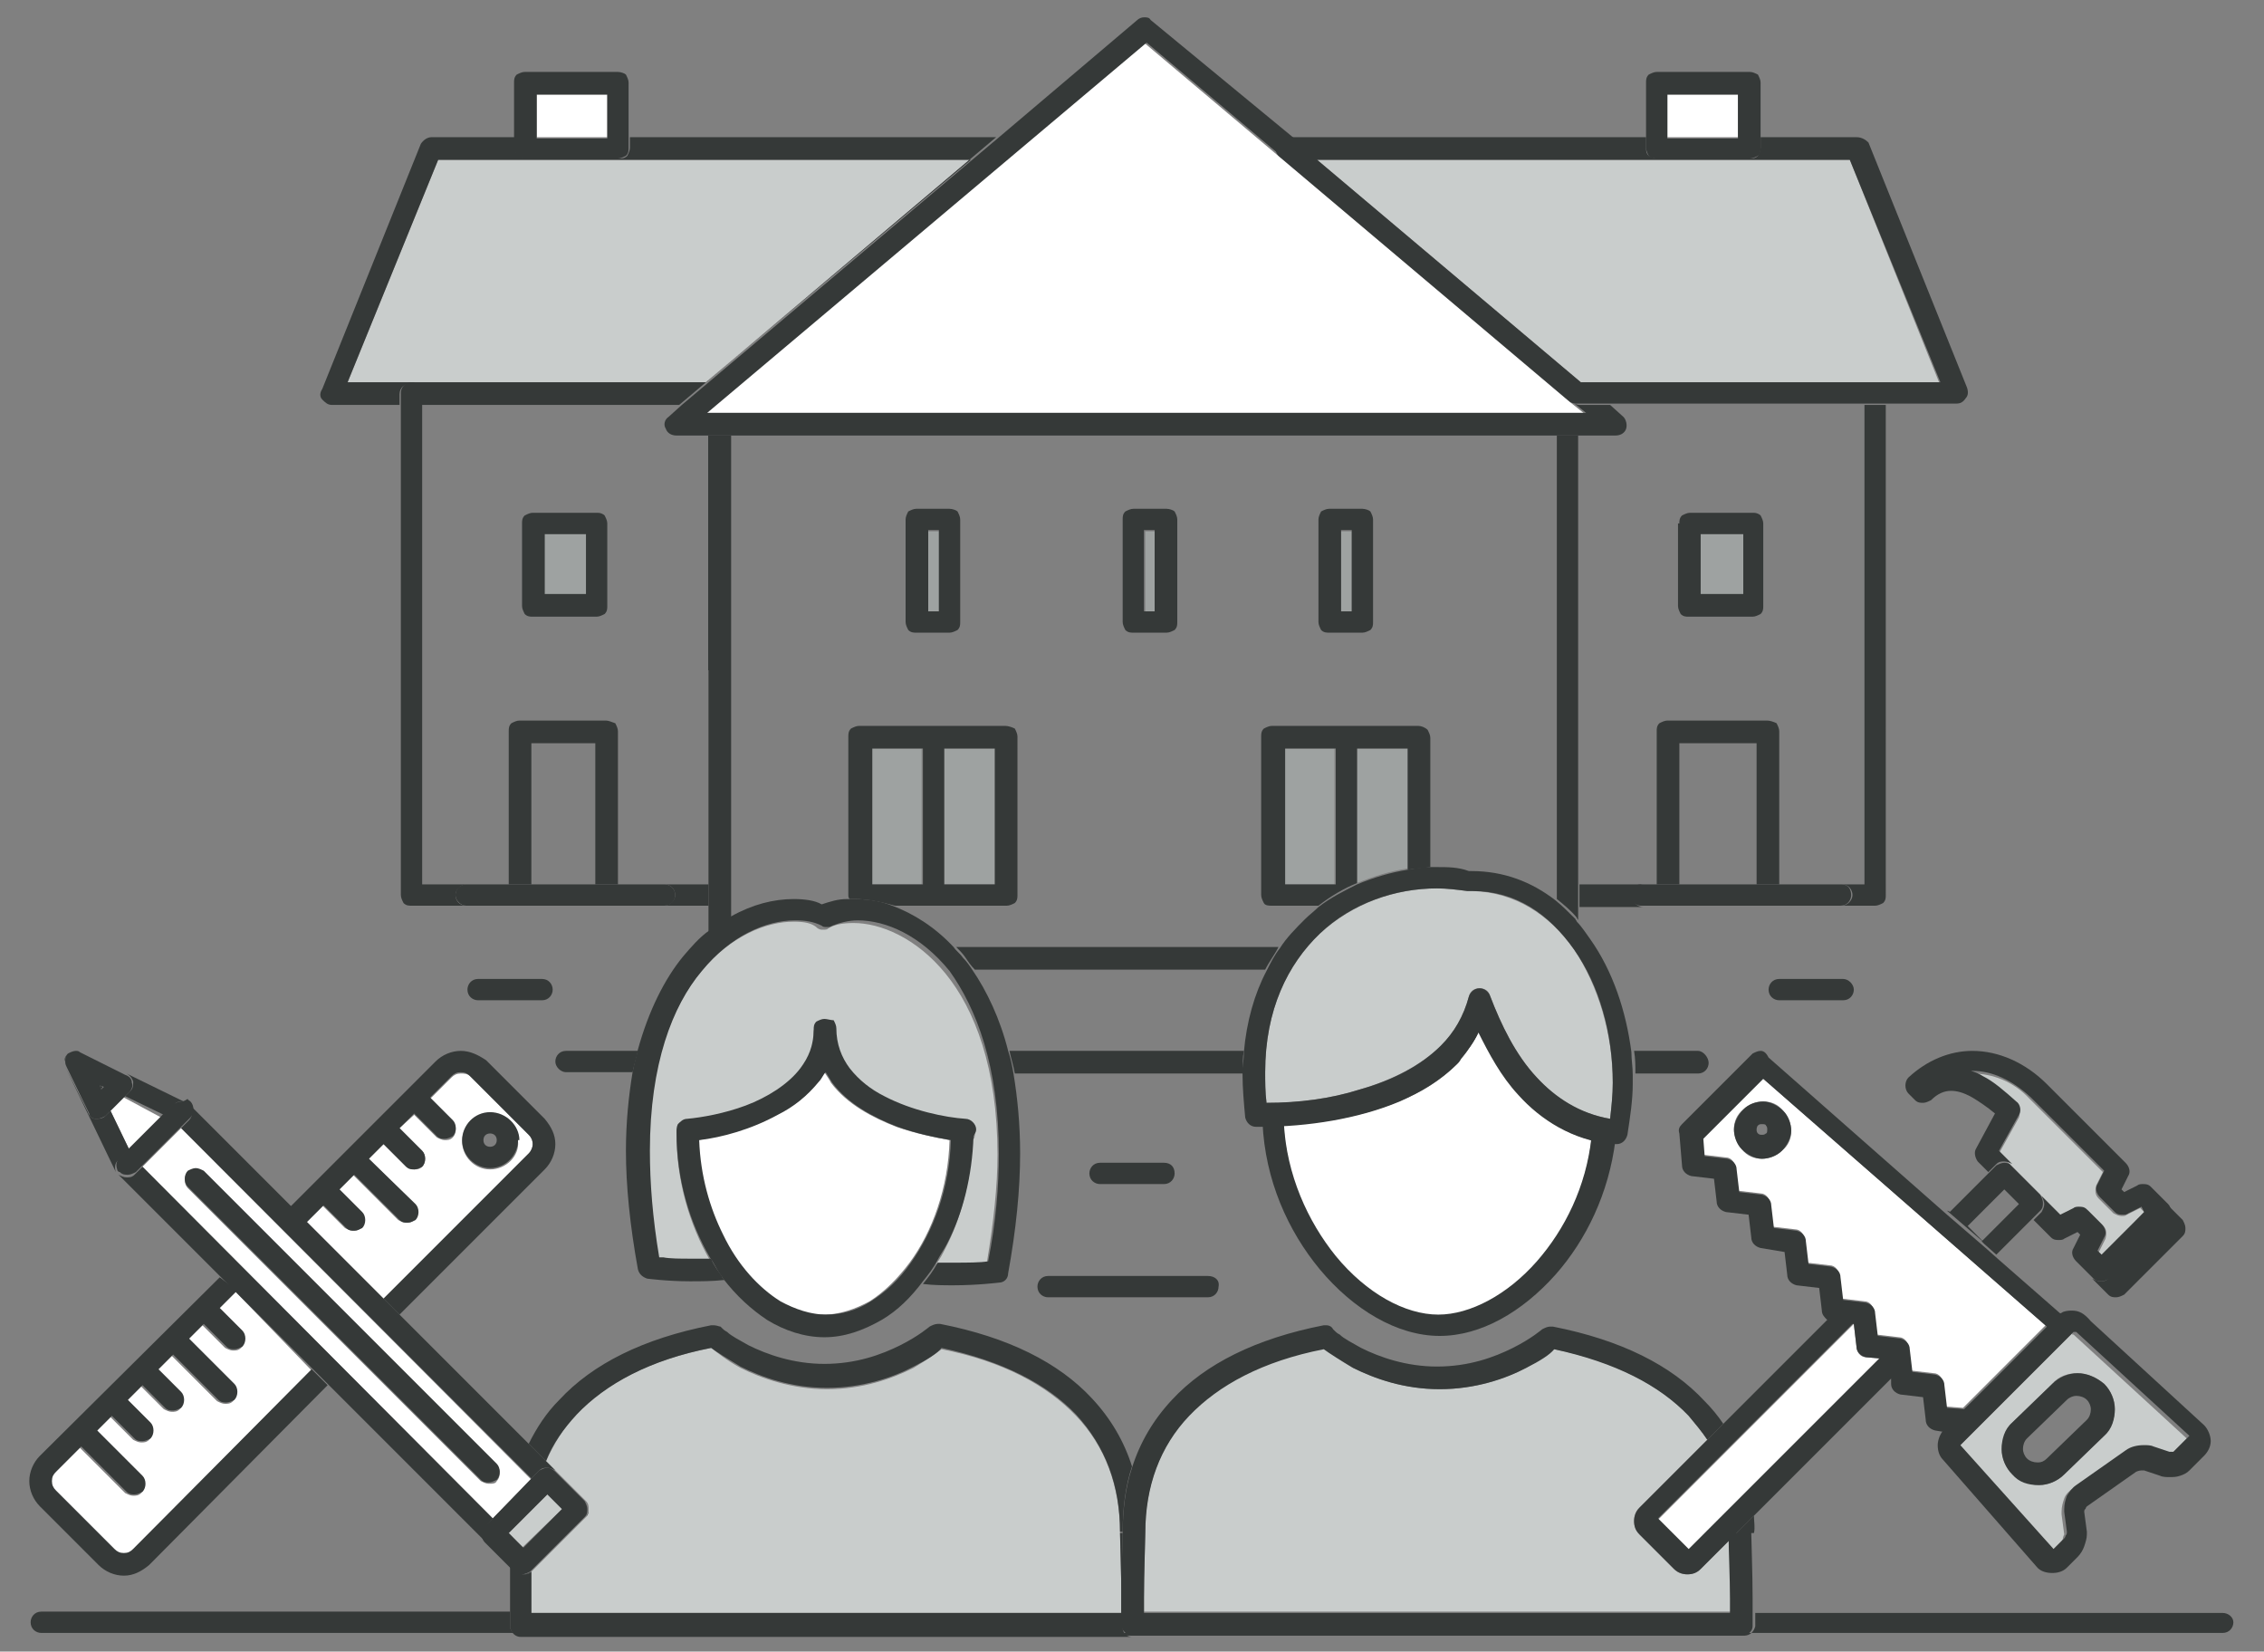 <?xml version="1.0" encoding="utf-8"?>
<!-- Generator: Adobe Illustrator 22.0.0, SVG Export Plug-In . SVG Version: 6.00 Build 0)  -->
<svg version="1.1" id="Layer_2" xmlns="http://www.w3.org/2000/svg" xmlns:xlink="http://www.w3.org/1999/xlink" x="0px" y="0px"
	 width="170px" height="124px" viewBox="0 0 170 124" style="enable-background:new 0 0 170 124;" xml:space="preserve">
<rect x="0" y="0" width="170" height="124" fill="#808080" stroke="none"/>
<style type="text/css">
	.st0{fill:#353938;}
	.st1{fill:#C9CDCC;}
	.st2{fill:#FFFFFF;}
	.st3{fill:#9EA2A1;}
</style>
<g>
	<path class="st0" d="M166.9,121.1h-35.1c0,0.2,0,0.4,0,0.6c0,0.1,0,0.2,0,0.4c-0.1,0.4-0.4,0.7-0.8,0.7H85.1c0,0-0.1,0-0.1,0
		c0,0-0.1,0-0.1,0H39.1c-0.4,0-0.8-0.3-0.8-0.7c0-0.1,0-0.2,0-0.4c0-0.1,0-0.3,0-0.5c0-0.1,0-0.1,0-0.2H3.1c-0.5,0-0.8,0.4-0.8,0.8
		c0,0.5,0.4,0.8,0.8,0.8h163.8c0.5,0,0.8-0.4,0.8-0.8C167.7,121.4,167.3,121.1,166.9,121.1"/>
	<path class="st0" d="M123.4,66.4h-4.8v1.7h6.7l0,0h-1.9c-0.5,0-0.8-0.4-0.8-0.8S122.9,66.4,123.4,66.4 M132.7,54.1h-7.5
		c-0.2,0-0.4,0.1-0.6,0.2c-0.2,0.2-0.2,0.4-0.2,0.6v11.5h1.7V55.8h5.8v10.6h1.7l0-11.5c0-0.2-0.1-0.4-0.2-0.6
		C133.2,54.2,132.9,54.1,132.7,54.1 M141.7,30.4H140v36h-1.7c0.5,0,0.8,0.4,0.8,0.8s-0.4,0.8-0.8,0.8h-5.6l0,0h8.1
		c0.2,0,0.4-0.1,0.6-0.2c0.2-0.2,0.2-0.4,0.2-0.6V30.4"/>
	<polyline class="st1" points="72.8,12 32.9,12 26.1,28.7 29.2,28.7 53,28.7 72.8,12 	"/>
	<path class="st0" d="M26.1,28.7L32.9,12h40L53,28.7H29.2H26.1 M74.8,10.3H47.3v0.8l0,0c0,0.2-0.1,0.4-0.2,0.6
		c-0.2,0.2-0.4,0.2-0.6,0.2h-7c-0.2,0-0.4-0.1-0.6-0.2c-0.2-0.2-0.2-0.4-0.2-0.6v-0.8h-6.3c-0.3,0-0.6,0.2-0.8,0.5l-7.4,18.4
		C24,29.5,24,29.8,24.2,30s0.4,0.4,0.7,0.4h4.3H30v-0.8c0-0.5,0.4-0.8,0.8-0.8c0.5,0,0.8,0.4,0.8,0.8v0.8h19.4L74.8,10.3"/>
	<path class="st0" d="M45.5,54.1H39c-0.2,0-0.4,0.1-0.6,0.2c-0.2,0.2-0.2,0.4-0.2,0.6v11.5h1.7V55.8h4.8v10.6h1.7l0-11.5
		c0-0.2-0.1-0.4-0.2-0.6C45.9,54.2,45.7,54.1,45.5,54.1 M53.2,32.7L53.2,32.7v33.7h-3.3c0.5,0,0.8,0.4,0.8,0.8s-0.4,0.8-0.8,0.8
		h-4.4l0,0h7.7V32.7 M30.9,28.7c-0.5,0-0.8,0.4-0.8,0.8v0.8v36.9c0,0.2,0.1,0.4,0.2,0.6c0.2,0.2,0.4,0.2,0.6,0.2H39l0,0H35
		c-0.5,0-0.8-0.4-0.8-0.8s0.4-0.8,0.8-0.8h-3.3v-36v-0.8C31.7,29.1,31.3,28.7,30.9,28.7"/>
	<path class="st0" d="M96,71.1H71.8c0.2,0.2,0.5,0.5,0.7,0.8c0.2,0.3,0.4,0.6,0.7,0.9H95C95.3,72.2,95.7,71.7,96,71.1 M118.5,32.7
		H53.2v35.4v0.9V70c0.5-0.4,1.1-0.8,1.7-1.1V32.7h62v34.5v0.3c0.5,0.4,1.1,0.9,1.5,1.4h0.1h-0.1c0,0.1,0.1,0.1,0.1,0.2v-0.2v-0.9
		v-1.7V32.7"/>
	<path class="st2" d="M85.9,3.2L52.9,31h66l-1-0.8c0,0,0,0,0,0L96.1,11.8c0,0,0,0,0,0L85.9,3.2"/>
	<path class="st0" d="M121.1,31.9L121.1,31.9V31V31.9l0.5-0.6L121.1,31.9 M85.9,1.3c-0.2,0-0.4,0.1-0.5,0.2l-10.5,8.9l-23.7,20
		l-1,0.9c-0.3,0.2-0.4,0.6-0.2,0.9c0.1,0.3,0.4,0.5,0.8,0.5h1.7h0.9h65.3h0.9h1.7c0.4,0,0.7-0.2,0.8-0.5c0.1-0.3,0-0.7-0.2-0.9l0,0
		l-1-0.9h-2.3c-0.2,0-0.4-0.1-0.5-0.2l1,0.8h-66l33-27.8l10.2,8.6c-0.3-0.2-0.3-0.6-0.2-0.9c0.1-0.3,0.4-0.5,0.8-0.5h0.3L86.4,1.5
		C86.3,1.3,86.1,1.3,85.9,1.3"/>
	<polyline class="st1" points="138.9,12 98.9,12 118.7,28.7 142.6,28.7 145.6,28.7 138.9,12 	"/>
	<path class="st0" d="M118.7,28.7L98.9,12h40l6.8,16.7h-3.1H118.7 M139.4,10.3h-7.2v0.8c0,0.2-0.1,0.4-0.2,0.6
		c-0.2,0.2-0.4,0.2-0.6,0.2h-7c-0.2,0-0.4-0.1-0.6-0.2c-0.2-0.2-0.2-0.4-0.2-0.6v-0.8H96.9h-0.3c-0.4,0-0.7,0.2-0.8,0.5
		c-0.1,0.3,0,0.7,0.2,0.9c0,0,0,0,0,0l21.8,18.4c0,0,0,0,0,0c0.1,0.1,0.3,0.2,0.5,0.2h2.3H140h1.7h0.9h4.3c0.3,0,0.5-0.1,0.7-0.4
		c0.2-0.2,0.2-0.5,0.1-0.8l-7.4-18.4C140.1,10.5,139.8,10.3,139.4,10.3"/>
	<polyline class="st2" points="130.5,7.1 125.2,7.1 125.2,10.3 130.5,10.3 130.5,7.1 	"/>
	<path class="st0" d="M125.2,10.3V7.1h5.3v3.3H125.2 M130.5,6.2h0.8H130.5 M131.4,5.4h-7c-0.2,0-0.4,0.1-0.6,0.2
		c-0.2,0.2-0.2,0.4-0.2,0.6v4.1v0.8c0,0.2,0.1,0.4,0.2,0.6c0.2,0.2,0.4,0.2,0.6,0.2h7c0.2,0,0.4-0.1,0.6-0.2
		c0.2-0.2,0.2-0.4,0.2-0.6v-0.8V6.2c0-0.2-0.1-0.4-0.2-0.6C131.8,5.5,131.6,5.4,131.4,5.4L131.4,5.4"/>
	<polyline class="st2" points="45.6,7.1 40.3,7.1 40.3,10.3 45.6,10.3 45.6,7.1 	"/>
	<path class="st0" d="M40.3,10.3V7.1h5.3v3.3H40.3 M45.6,6.2h0.8H45.6 M46.4,5.4h-7c-0.2,0-0.4,0.1-0.6,0.2
		c-0.2,0.2-0.2,0.4-0.2,0.6l0,0v4.9c0,0.2,0.1,0.4,0.2,0.6c0.2,0.2,0.4,0.2,0.6,0.2h7c0.2,0,0.4-0.1,0.6-0.2
		c0.2-0.2,0.2-0.4,0.2-0.6l0,0v-0.8V6.2c0-0.2-0.1-0.4-0.2-0.6C46.9,5.5,46.6,5.4,46.4,5.4L46.4,5.4"/>
	<path class="st3" d="M69.2,56.2h-3.8v10.2h3.8V56.2 M74.7,56.2h-3.8v10.2h3.8V56.2 M100.2,56.2h-3.8v10.2h3.8V56.2 M105.7,56.2
		h-3.8v10.1c1.2-0.5,2.5-0.9,3.8-1.1V56.2 M70.5,39.9h-0.8v6.1h0.8V39.9 M86.8,39.9h-0.8v6.1h0.8V39.9 M101.5,39.9h-0.8v6.1h0.8
		V39.9"/>
	<path class="st0" d="M65.5,56.2h3.8v10.2h-3.8V56.2 M70.9,56.2h3.8v10.2h-3.8V56.2 M75.5,54.5h-5.5l0,0h-5.5
		c-0.2,0-0.4,0.1-0.6,0.2c-0.2,0.2-0.2,0.4-0.2,0.6h0.8h-0.8v11.9c0,0.1,0,0.2,0.1,0.3c0.1,0,0.2,0,0.4,0c0.9,0,1.9,0.2,3,0.5h2.9
		l0,0h5.5c0.2,0,0.4-0.1,0.6-0.2c0.2-0.2,0.2-0.4,0.2-0.6V55.3c0-0.2-0.1-0.4-0.2-0.6C76,54.6,75.7,54.5,75.5,54.5 M96.5,56.2h3.8
		v10.2h-3.8V56.2 M106.5,54.5h-5.5l0,0h-5.5c-0.2,0-0.4,0.1-0.6,0.2c-0.2,0.2-0.2,0.4-0.2,0.6h0.8h-0.8v11.9c0,0.2,0.1,0.4,0.2,0.6
		s0.4,0.2,0.6,0.2H99c0.9-0.7,1.9-1.3,2.9-1.7V56.2h3.8v9.1c0.6-0.1,1.1-0.1,1.7-0.2v-9.7c0-0.2-0.1-0.4-0.2-0.6
		C107,54.6,106.7,54.5,106.5,54.5 M68.8,46.8L68.8,46.8h0.8H68.8 M69.7,46.8L69.7,46.8 M69.7,45.9v-6.1h0.8v6.1H69.7 M71.3,38.2
		h-2.5c-0.2,0-0.4,0.1-0.6,0.2C68.1,38.6,68,38.8,68,39v7.7c0,0.2,0.1,0.4,0.2,0.6c0.2,0.2,0.4,0.2,0.6,0.2l0,0h2.5
		c0.2,0,0.4-0.1,0.6-0.2c0.2-0.2,0.2-0.4,0.2-0.6V39c0-0.2-0.1-0.4-0.2-0.6C71.8,38.3,71.5,38.2,71.3,38.2 M85.1,46.8L85.1,46.8h0.8
		H85.1 M85.9,46.8L85.9,46.8 M85.9,45.9v-6.1h0.8v6.1H85.9 M87.6,38.2h-2.5c-0.2,0-0.4,0.1-0.6,0.2c-0.2,0.2-0.2,0.4-0.2,0.6v7.7
		c0,0.2,0.1,0.4,0.2,0.6c0.2,0.2,0.4,0.2,0.6,0.2l0,0h2.5c0.2,0,0.4-0.1,0.6-0.2c0.2-0.2,0.2-0.4,0.2-0.6V39c0-0.2-0.1-0.4-0.2-0.6
		C88.1,38.3,87.8,38.2,87.6,38.2 M99.8,46.8L99.8,46.8h0.8H99.8 M100.7,46.8L100.7,46.8 M100.7,45.9v-6.1h0.8v6.1H100.7 M102.3,38.2
		h-2.5c-0.2,0-0.4,0.1-0.6,0.2C99.1,38.6,99,38.8,99,39v7.7c0,0.2,0.1,0.4,0.2,0.6c0.2,0.2,0.4,0.2,0.6,0.2l0,0h2.5
		c0.2,0,0.4-0.1,0.6-0.2c0.2-0.2,0.2-0.4,0.2-0.6V39c0-0.2-0.1-0.4-0.2-0.6C102.8,38.3,102.5,38.2,102.3,38.2"/>
	<polyline class="st3" points="130.9,40.1 127.7,40.1 127.7,44.6 130.9,44.6 130.9,40.1 	"/>
	<path class="st0" d="M127.7,40.1h3.2v4.5h-3.2L127.7,40.1 M131.7,38.5h-4.8c-0.2,0-0.4,0.1-0.6,0.2c-0.2,0.2-0.2,0.4-0.2,0.6h0.8
		H126v6.2c0,0.2,0.1,0.4,0.2,0.6c0.2,0.2,0.4,0.2,0.6,0.2h4.8c0.2,0,0.4-0.1,0.6-0.2c0.2-0.2,0.2-0.4,0.2-0.6v-6.2
		c0-0.2-0.1-0.4-0.2-0.6C132.1,38.6,131.9,38.5,131.7,38.5"/>
	<polyline class="st3" points="44,40.1 40.9,40.1 40.9,44.6 44,44.6 44,40.1 	"/>
	<path class="st0" d="M40.9,44.6v-4.5H44v4.5H40.9 M44,39.3h0.8H44 M44.9,38.5H40c-0.2,0-0.4,0.1-0.6,0.2c-0.2,0.2-0.2,0.4-0.2,0.6
		v6.2c0,0.2,0.1,0.4,0.2,0.6c0.2,0.2,0.4,0.2,0.6,0.2h4.8c0.2,0,0.4-0.1,0.6-0.2c0.2-0.2,0.2-0.4,0.2-0.6v-6.2
		c0-0.2-0.1-0.4-0.2-0.6C45.3,38.6,45.1,38.5,44.9,38.5L44.9,38.5"/>
	<path class="st0" d="M49.9,66.4h-3.6h-1.7h-4.8h-1.7H35l0,0c-0.5,0-0.8,0.4-0.8,0.8s0.4,0.8,0.8,0.8H39h6.5h4.4
		c0.5,0,0.8-0.4,0.8-0.8S50.4,66.4,49.9,66.4L49.9,66.4"/>
	<path class="st0" d="M138.3,66.4h-4.8h-1.7h-5.8h-1.7h-1.1l0,0c-0.5,0-0.8,0.4-0.8,0.8s0.4,0.8,0.8,0.8h1.9h7.5h5.6
		c0.5,0,0.8-0.4,0.8-0.8S138.8,66.4,138.3,66.4L138.3,66.4"/>
	<path class="st0" d="M40.7,73.5h-4.8c-0.5,0-0.8,0.4-0.8,0.8c0,0.5,0.4,0.8,0.8,0.8h4.8c0.5,0,0.8-0.4,0.8-0.8
		C41.5,73.9,41.2,73.5,40.7,73.5"/>
	<path class="st0" d="M138.4,73.5h-4.8c-0.5,0-0.8,0.4-0.8,0.8c0,0.5,0.4,0.8,0.8,0.8h4.8c0.5,0,0.8-0.4,0.8-0.8
		C139.2,73.9,138.8,73.5,138.4,73.5"/>
	<path class="st0" d="M47.9,78.9h-5.4c-0.5,0-0.8,0.4-0.8,0.8s0.4,0.8,0.8,0.8h5C47.6,80,47.8,79.4,47.9,78.9 M93.4,78.9H75.8
		c0.1,0.5,0.3,1.1,0.4,1.7h17.2c0,0,0,0,0-0.1C93.3,79.9,93.3,79.4,93.4,78.9 M127.5,78.9h-4.8c0.1,0.6,0.1,1.1,0.1,1.7h4.7
		c0.5,0,0.8-0.4,0.8-0.8S127.9,78.9,127.5,78.9"/>
	<path class="st0" d="M87.4,87.3h-4.8c-0.5,0-0.8,0.4-0.8,0.8c0,0.5,0.4,0.8,0.8,0.8h4.8c0.5,0,0.8-0.4,0.8-0.8
		C88.2,87.6,87.9,87.3,87.4,87.3"/>
	<path class="st0" d="M90.7,95.8h-12c-0.5,0-0.8,0.4-0.8,0.8c0,0.5,0.4,0.8,0.8,0.8h12c0.5,0,0.8-0.4,0.8-0.8
		C91.6,96.1,91.2,95.8,90.7,95.8"/>
	<path class="st1" d="M59.6,69.2c-2.1,0-4.8,1.1-7,3.8c-2.2,2.7-3.9,7-3.9,13.5c0,2.4,0.2,5,0.7,8c0.1,0,0.2,0,0.3,0
		c0.6,0,1.3,0.1,2.1,0.1c0,0,0,0,0,0c0,0,0,0,0,0c0.5,0,1,0,1.5,0c-1.5-2.6-2.5-5.9-2.5-9.4c0-0.2,0-0.4,0.1-0.6
		c0.1-0.2,0.4-0.4,0.7-0.4c1.1-0.1,2.8-0.4,4.4-1c1.6-0.6,3.2-1.5,4.1-2.8c0.6-0.8,1-1.8,1-2.9l0,0c0-0.2,0.1-0.4,0.2-0.6
		c0.2-0.2,0.4-0.2,0.6-0.2c0.2,0,0.4,0.1,0.6,0.2c0.2,0.2,0.2,0.4,0.2,0.6l0,0c0,1.2,0.4,2.1,1,3c0.6,0.8,1.5,1.5,2.6,2.1
		c2.1,1.1,4.6,1.6,6.1,1.7l0,0c0.4,0,0.7,0.4,0.8,0.8c0,0.2,0,0.4-0.2,0.5c-0.1,3-0.8,5.8-2,8.1c-0.2,0.4-0.4,0.8-0.7,1.2
		c0.4,0,0.8,0,1.2,0c0,0,0,0,0,0c0,0,0,0,0,0c1,0,2-0.1,2.6-0.1c0.5-3,0.8-5.7,0.8-8.1c0-6.5-1.7-10.9-3.9-13.6
		c-2.2-2.7-4.9-3.8-6.9-3.8c0,0,0,0,0,0c-0.8,0-1.4,0.1-1.9,0.4c-0.1,0.1-0.2,0.1-0.4,0.1s-0.2,0-0.4-0.1
		C61,69.3,60.4,69.2,59.6,69.2C59.6,69.2,59.6,69.2,59.6,69.2C59.6,69.2,59.6,69.2,59.6,69.2"/>
	<path class="st0" d="M59.6,67.5c-1.5,0-3.1,0.4-4.7,1.3c-0.6,0.3-1.1,0.7-1.7,1.1c-0.7,0.5-1.3,1.2-1.9,1.9c-1.4,1.7-2.6,4.1-3.4,7
		c-0.1,0.5-0.3,1.1-0.4,1.7c-0.3,1.8-0.5,3.8-0.5,5.9c0,2.6,0.3,5.6,0.9,8.9c0.1,0.4,0.4,0.6,0.7,0.7c0,0,1.5,0.2,3.2,0.2
		c0.8,0,1.7,0,2.6-0.1c-0.1-0.1-0.2-0.2-0.2-0.3c-0.3-0.4-0.6-0.8-0.8-1.3c-0.5,0-1,0-1.5,0c0,0,0,0,0,0c0,0,0,0,0,0
		c-0.8,0-1.6,0-2.1-0.1c-0.1,0-0.2,0-0.3,0c-0.5-3-0.7-5.6-0.7-8c0-6.5,1.7-10.9,3.9-13.5c2.2-2.7,4.9-3.8,7-3.8c0,0,0,0,0,0
		c0,0,0,0,0,0c0.8,0,1.4,0.1,2,0.4c0.1,0.1,0.2,0.1,0.4,0.1s0.2,0,0.4-0.1c0.5-0.2,1.2-0.4,1.9-0.4c0,0,0,0,0,0
		c2.1,0,4.7,1.1,6.9,3.8C73.3,75.7,75,80,75,86.6c0,2.4-0.2,5.1-0.8,8.1c-0.6,0.1-1.6,0.1-2.6,0.1c0,0,0,0,0,0c0,0,0,0,0,0
		c-0.4,0-0.8,0-1.2,0c-0.3,0.6-0.7,1.1-1.1,1.6c0.8,0.1,1.6,0.1,2.3,0.1c1.8,0,3.4-0.2,3.4-0.2c0.4,0,0.7-0.3,0.7-0.7
		c0.6-3.3,0.9-6.3,0.9-9c0-2.2-0.2-4.2-0.5-6c-0.1-0.6-0.2-1.1-0.4-1.7c-0.6-2.4-1.6-4.5-2.7-6.1c-0.2-0.3-0.4-0.6-0.7-0.9
		c-0.2-0.3-0.5-0.5-0.7-0.8c-1.4-1.5-3-2.5-4.6-3.1c-1-0.4-2-0.5-3-0.5c-0.1,0-0.2,0-0.4,0c-0.7,0-1.3,0.2-1.9,0.4
		C61.2,67.6,60.4,67.5,59.6,67.5"/>
	<path class="st2" d="M61.9,80.5c-0.1,0.3-0.3,0.5-0.5,0.7c-0.8,1.1-1.9,1.9-3.1,2.5c-2,1.1-4.2,1.6-5.9,1.9
		c0.1,2.6,0.8,5.1,1.8,7.1c1.1,2.2,2.6,4,4.3,5c1.1,0.7,2.2,1,3.4,1c1.1,0,2.3-0.4,3.4-1c1.1-0.7,2.1-1.7,3-2.9
		c1.7-2.3,2.9-5.6,3-9.2c-1.1-0.2-2.6-0.5-4-1c-1.8-0.7-3.7-1.7-4.9-3.3C62.3,81.1,62.1,80.8,61.9,80.5"/>
	<path class="st0" d="M52.5,85.6c1.7-0.2,3.9-0.8,5.9-1.9c1.2-0.6,2.2-1.4,3.1-2.5c0.2-0.2,0.3-0.5,0.5-0.7c0.2,0.3,0.3,0.5,0.5,0.8
		c1.2,1.6,3.1,2.6,4.9,3.3c1.4,0.5,2.8,0.8,4,1c-0.1,3.6-1.3,6.8-3,9.2c-0.9,1.3-1.9,2.2-3,2.9c-1.1,0.7-2.2,1-3.4,1
		c-1.1,0-2.3-0.4-3.4-1c-1.6-1-3.2-2.7-4.3-5C53.3,90.7,52.6,88.3,52.5,85.6 M61.9,76.5c-0.2,0-0.4,0.1-0.6,0.2
		c-0.2,0.2-0.2,0.4-0.2,0.6l0,0c0,1.2-0.4,2.1-1,2.9c-0.9,1.2-2.5,2.2-4.1,2.8c-1.6,0.6-3.3,0.9-4.4,1c-0.3,0-0.5,0.2-0.7,0.4
		c-0.1,0.2-0.1,0.4-0.1,0.6c0,3.6,1,6.8,2.5,9.4c0.3,0.4,0.5,0.9,0.8,1.3c0.1,0.1,0.1,0.2,0.2,0.3c1,1.3,2.1,2.3,3.3,3.1
		c1.3,0.8,2.8,1.3,4.3,1.3c0,0,0,0,0,0c1.5,0,2.9-0.5,4.3-1.3c1.2-0.7,2.2-1.7,3.1-2.9c0.4-0.5,0.8-1,1.1-1.6
		c0.2-0.4,0.5-0.8,0.7-1.2c1.2-2.3,1.9-5.1,2-8.1c0.1-0.2,0.2-0.3,0.2-0.5c0-0.4-0.4-0.8-0.8-0.8l0,0c-1.5-0.1-4-0.6-6.1-1.7
		c-1-0.5-1.9-1.2-2.6-2.1c-0.6-0.8-1-1.8-1-3l0,0c0-0.2-0.1-0.4-0.2-0.6C62.4,76.6,62.1,76.5,61.9,76.5"/>
	<path class="st1" d="M53.4,101.2c-4.6,0.9-8,2.7-10.1,5c-1,1-1.7,2.2-2.3,3.5l3,3c0.2,0.2,0.2,0.4,0.2,0.6l0,0l0,0
		c0,0.2-0.1,0.4-0.2,0.6l-4.1,4.1c0,0.7,0,1.4,0,2c0,0.4,0,0.8,0,1.1h44.3c0-0.3,0-0.7,0-1.1c0-1.8-0.1-4.4-0.1-4.9h0.2l0,0h-0.2
		c0-3.5-1.1-6.5-3.3-8.8c-2.2-2.3-5.5-4.1-10.1-5c-0.4,0.3-1.1,0.8-2.1,1.4c-1.6,0.8-3.8,1.6-6.5,1.6c-2.6,0-4.9-0.8-6.5-1.6
		C54.5,102.1,53.8,101.5,53.4,101.2"/>
	<path class="st0" d="M84.3,115.1h-0.2c0,0.5,0.1,3,0.1,4.9c0,0.4,0,0.8,0,1.1H39.9c0-0.3,0-0.7,0-1.1c0-0.6,0-1.4,0-2l0,0
		c-0.2,0.2-0.4,0.2-0.6,0.2c-0.2,0-0.4-0.1-0.6-0.2l-0.4-0.4c0,0.8,0,1.7,0,2.4c0,0.4,0,0.8,0,1.1c0,0.1,0,0.1,0,0.2
		c0,0.2,0,0.3,0,0.5c0,0.1,0,0.2,0,0.4c0.1,0.4,0.4,0.7,0.8,0.7h45.8c0,0,0.1,0,0.1,0c-0.4,0-0.7-0.3-0.7-0.7c0-0.1,0-0.2,0-0.4
		c0-0.1,0-0.3,0-0.5c0-0.3,0-0.8,0-1.2C84.2,118.1,84.3,115.5,84.3,115.1 M53.6,99.5c-0.1,0-0.1,0-0.2,0c-5.1,1-8.9,2.9-11.4,5.6
		c-1,1-1.7,2.1-2.3,3.3l1.3,1.3c0.5-1.3,1.3-2.4,2.3-3.5c2.2-2.3,5.5-4.1,10.1-5c0.4,0.3,1.2,0.8,2.2,1.4c1.6,0.8,3.8,1.6,6.5,1.6
		c2.7,0,5-0.8,6.5-1.6c1-0.5,1.8-1,2.1-1.4c4.6,1,7.9,2.7,10.1,5c2.2,2.4,3.3,5.3,3.3,8.8h0.2l0,0c0-1.7,0.2-3.4,0.7-4.9
		c-0.6-1.9-1.6-3.6-3-5.1c-2.5-2.7-6.3-4.6-11.4-5.6c-0.1,0-0.1,0-0.2,0c-0.2,0-0.4,0.1-0.6,0.2l0,0c0,0-0.8,0.7-2.2,1.4
		c-1.4,0.7-3.3,1.4-5.7,1.4c0,0,0,0,0,0c-2.3,0-4.3-0.7-5.7-1.4c-0.7-0.4-1.3-0.7-1.6-1c-0.2-0.1-0.3-0.2-0.4-0.3l-0.1-0.1l0,0l0,0
		C54,99.6,53.8,99.5,53.6,99.5"/>
	<path class="st2" d="M111.1,77.4c-0.4,0.7-0.8,1.4-1.3,2c-0.1,0.1-0.2,0.3-0.3,0.4c-1.1,1.1-2.4,2-3.8,2.6c-2.8,1.3-6,1.9-9.3,2.1
		c0.2,3.9,1.7,7.4,3.9,10c2.3,2.7,5.2,4.4,7.7,4.4c0,0,0,0,0,0c0,0,0,0,0,0c2.4,0,5.2-1.5,7.4-4c2.1-2.4,3.7-5.7,4.1-9.3
		c-2.4-0.6-4.3-2.1-5.8-3.8C112.7,80.3,111.8,78.8,111.1,77.4"/>
	<path class="st0" d="M111.1,77.3c-0.4,0.7-0.8,1.4-1.3,2C110.3,78.7,110.8,78.1,111.1,77.3c0.7,1.5,1.5,3,2.6,4.3
		c1.4,1.7,3.4,3.2,5.8,3.8c-0.4,3.7-2,6.9-4.1,9.3c-2.2,2.5-5,4-7.4,4c0,0,0,0,0,0c0,0,0,0,0,0c-2.5,0-5.4-1.6-7.7-4.4
		c-2.1-2.6-3.7-6.1-3.9-10c3.2-0.2,6.5-0.8,9.3-2.1c1.4-0.7,2.7-1.5,3.8-2.6c0,0,0,0,0,0c-1.2,1.2-2.6,2.1-4.3,2.8
		c-3.1,1.4-6.9,1.9-10.4,1.9c0.2,4.3,1.9,8.1,4.3,11c2.5,3,5.8,5,9,5c3.1,0,6.2-1.8,8.7-4.6c2.3-2.6,4-6.1,4.5-10.1
		c-3-0.3-5.3-1.8-7-3.7C112.9,80.6,111.9,79,111.1,77.3"/>
	<path class="st1" d="M107.9,66.7c-3.1,0-6.3,1.1-8.8,3.4c-2.4,2.3-4.1,5.7-4.1,10.4c0,0.7,0,1.5,0.1,2.3c2.4,0,4.8-0.3,7-1
		c2.4-0.7,4.6-1.8,6.1-3.3c1-1,1.7-2.2,2.1-3.7c0.1-0.4,0.4-0.6,0.8-0.6c0,0,0,0,0,0c0.4,0,0.7,0.2,0.8,0.6c0.8,2.1,1.9,4.4,3.5,6.1
		c1.4,1.6,3.2,2.7,5.5,3.1c0.1-0.9,0.2-1.8,0.2-2.7c0-3.7-1.1-7.3-2.9-10c-1.9-2.7-4.5-4.3-7.6-4.4l-0.2,0l-0.2,0
		C109.4,66.8,108.6,66.7,107.9,66.7C107.9,66.7,107.9,66.7,107.9,66.7"/>
	<path class="st0" d="M95.1,82.8C95,82,95,81.2,95,80.5c0-4.7,1.7-8.1,4.1-10.4c2.4-2.3,5.7-3.4,8.8-3.4c0,0,0,0,0,0
		c0.8,0,1.5,0.1,2.3,0.2l0.2,0l0.2,0c3.2,0,5.7,1.7,7.6,4.4c1.9,2.7,2.9,6.3,2.9,10c0,0.9-0.1,1.8-0.2,2.7c-2.3-0.4-4.1-1.6-5.5-3.1
		c-1.6-1.7-2.7-4-3.5-6.1c-0.1-0.3-0.4-0.6-0.8-0.6c0,0,0,0,0,0c-0.4,0-0.7,0.3-0.8,0.6c-0.4,1.5-1.1,2.7-2.1,3.7
		c-1.5,1.5-3.6,2.6-6.1,3.3C99.9,82.5,97.5,82.8,95.1,82.8 M107.9,65.1c-0.2,0-0.3,0-0.5,0c-0.6,0-1.1,0.1-1.7,0.2
		c-1.3,0.2-2.6,0.6-3.8,1.1c-1,0.5-2,1-2.9,1.7c-0.3,0.3-0.7,0.6-1,0.9c-0.7,0.7-1.4,1.4-1.9,2.2c-0.4,0.5-0.7,1.1-1,1.7
		c-0.9,1.7-1.5,3.8-1.7,6.1c0,0.5-0.1,1.1-0.1,1.6c0,0,0,0,0,0.1c0,1,0.1,2.1,0.2,3.2c0.1,0.4,0.4,0.7,0.8,0.7c0.1,0,0.2,0,0.4,0
		c3.5,0,7.3-0.6,10.4-1.9c1.6-0.7,3.1-1.6,4.3-2.8c0,0,0,0,0,0c0.1-0.1,0.2-0.2,0.3-0.4c0.5-0.6,1-1.3,1.3-2c0.8,1.6,1.7,3.3,3,4.7
		c1.7,1.9,4.1,3.4,7,3.7c0.1,0,0.2,0,0.3,0c0,0,0,0,0.1,0c0.4,0,0.7-0.3,0.8-0.7l0,0c0.2-1.3,0.4-2.6,0.4-3.8c0-0.2,0-0.5,0-0.7
		c0-0.6-0.1-1.1-0.1-1.7c-0.4-3.1-1.4-6.1-3.1-8.5c-0.3-0.4-0.6-0.9-1-1.3c0-0.1-0.1-0.1-0.1-0.2l0,0c-0.5-0.5-1-1-1.5-1.4
		c-1.8-1.4-3.9-2.2-6.3-2.2c0,0,0,0,0,0c-0.1,0-0.1,0-0.2,0C109.5,65.1,108.7,65.1,107.9,65.1"/>
	<path class="st1" d="M99.4,101.2c-4.6,0.9-8,2.7-10.1,5c-2.2,2.4-3.3,5.3-3.3,8.8c0,0.5-0.1,3-0.1,4.9c0,0.4,0,0.8,0,1.1h44.3
		c0-0.3,0-0.7,0-1.1c0-1.6,0-3.6-0.1-4.5l-2.4,2.4c-0.3,0.3-0.7,0.4-1,0.4c0,0,0,0,0,0c0,0,0,0,0,0c-0.4,0-0.7-0.1-1-0.4l0,0
		l-2.6-2.6l0,0c-0.3-0.3-0.4-0.7-0.4-1c0-0.4,0.1-0.7,0.4-1l0,0l5.1-5.1c-0.4-0.6-0.9-1.2-1.4-1.8c-2.2-2.3-5.5-4.1-10.1-5
		c-0.4,0.3-1.1,0.8-2.1,1.4c-1.6,0.8-3.8,1.6-6.5,1.6c-2.6,0-4.9-0.8-6.5-1.6C100.5,102.1,99.8,101.5,99.4,101.2"/>
	<path class="st0" d="M131.7,113.8l-1.3,1.3h0.5h0.8C131.8,114.7,131.7,114.2,131.7,113.8 M99.6,99.5c-0.1,0-0.1,0-0.2,0
		c-5.1,1-8.9,2.9-11.4,5.6c-1.4,1.5-2.4,3.2-3,5.1c-0.5,1.5-0.7,3.2-0.7,4.9l0,0l0,0c0,0.5-0.1,3-0.1,4.9c0,0.5,0,0.9,0,1.2
		c0,0.2,0,0.3,0,0.5c0,0.1,0,0.2,0,0.4c0.1,0.4,0.4,0.6,0.7,0.7c0,0,0.1,0,0.1,0h45.8c0.4,0,0.8-0.3,0.8-0.7c0-0.1,0-0.2,0-0.4
		c0-0.2,0-0.4,0-0.6c0-0.3,0-0.7,0-1.1c0-1.9-0.1-4.4-0.1-4.9h-0.8h-0.5l-0.4,0.4c0,0.9,0.1,3,0.1,4.5c0,0.4,0,0.8,0,1.1H85.9
		c0-0.3,0-0.7,0-1.1c0-1.8,0.1-4.4,0.1-4.9c0-3.5,1.1-6.5,3.3-8.8c2.2-2.3,5.5-4.1,10.1-5c0.4,0.3,1.2,0.8,2.2,1.4
		c1.6,0.8,3.8,1.6,6.5,1.6c2.7,0,5-0.8,6.5-1.6c1-0.5,1.8-1,2.1-1.4c4.6,1,7.9,2.7,10.1,5c0.5,0.6,1,1.2,1.4,1.8l1.2-1.2
		c-0.4-0.6-0.9-1.2-1.4-1.7c-2.5-2.7-6.3-4.6-11.4-5.6c-0.1,0-0.1,0-0.2,0c-0.2,0-0.4,0.1-0.6,0.2l0,0l0,0l0,0c0,0-0.8,0.7-2.2,1.4
		c-1.4,0.7-3.3,1.4-5.7,1.4c0,0,0,0,0,0c-2.3,0-4.3-0.7-5.7-1.4c-0.7-0.4-1.3-0.7-1.6-1c-0.2-0.1-0.3-0.2-0.4-0.3l-0.1-0.1l0,0l0,0
		C100,99.6,99.8,99.5,99.6,99.5"/>
	<path class="st0" d="M162.7,90.4L162.7,90.4c0.3,0.3,0.3,0.9,0,1.2l-0.6,0.6l0,0l-3.2,3.2l0,0l-0.6,0.6c-0.2,0.2-0.4,0.2-0.6,0.2
		c-0.2,0-0.4-0.1-0.6-0.2c0,0,0,0,0,0l1.2,1.2c0.2,0.2,0.4,0.2,0.6,0.2c0.2,0,0.4-0.1,0.6-0.2l0,0l4.4-4.4c0.2-0.2,0.2-0.4,0.2-0.6
		s-0.1-0.4-0.2-0.6L162.7,90.4C162.7,90.4,162.7,90.4,162.7,90.4"/>
	<path class="st1" d="M148.1,80.6C148.1,80.6,148.1,80.6,148.1,80.6C148.1,80.6,148.1,80.6,148.1,80.6c0.2,0.1,0.5,0.2,0.8,0.4
		c0.8,0.4,1.6,1.1,2.5,1.9c0.3,0.3,0.3,0.7,0.2,1l-1.5,2.7l2.3,2.3l1,1c0,0,0,0,0,0l1.4,1.4l1-0.5c0.1-0.1,0.2-0.1,0.4-0.1
		c0.2,0,0.4,0.1,0.6,0.2l1.1,1.1c0.3,0.3,0.3,0.6,0.2,1l-0.5,1l0.3,0.3L161,91l-0.3-0.3l-1,0.5c-0.1,0.1-0.2,0.1-0.4,0.1
		c-0.2,0-0.4-0.1-0.6-0.2l-1.1-1.1c-0.3-0.3-0.3-0.6-0.2-1l0.5-1l-2.7-2.7l-2.4-2.4l0,0c-0.1-0.1-0.2-0.2-0.4-0.4
		C151.2,81.2,149.6,80.6,148.1,80.6"/>
	<path class="st0" d="M151.1,89.9l0.5,0.5l0,0L151.1,89.9 M148.1,78.9c-1.7,0-3.4,0.7-4.8,2c-0.3,0.3-0.3,0.9,0,1.2l0.6-0.6
		l-0.6,0.6l0.5,0.5c0.2,0.2,0.4,0.2,0.6,0.2c0.2,0,0.4-0.1,0.6-0.2c0.5-0.5,1-0.7,1.5-0.7c0,0,0,0,0,0c0.4,0,0.9,0.1,1.6,0.5
		c0.5,0.3,1.1,0.7,1.7,1.2l-1.4,2.6c-0.2,0.3-0.1,0.7,0.1,1l0.8,0.8l0.6-0.6c0.2-0.2,0.4-0.2,0.6-0.2s0.4,0.1,0.6,0.2l1.3,1.3
		l-2.3-2.3l1.5-2.7c0.2-0.3,0.1-0.8-0.2-1c-0.9-0.8-1.7-1.5-2.5-1.9c-0.3-0.2-0.6-0.3-0.9-0.4c0,0,0.1,0,0.1,0c0,0,0,0,0,0
		c1.5,0,3,0.7,4.4,2c0.1,0.1,0.3,0.3,0.4,0.4l0,0l2.4,2.4l2.7,2.7l-0.5,1c-0.2,0.3-0.1,0.7,0.2,1l1.1,1.1c0.2,0.2,0.4,0.2,0.6,0.2
		c0.1,0,0.3,0,0.4-0.1l1-0.5L161,91l-3.2,3.2l-0.3-0.3l0.5-1c0.2-0.3,0.1-0.7-0.2-1l-1.1-1.1c-0.2-0.2-0.4-0.2-0.6-0.2
		c-0.1,0-0.3,0-0.4,0.1l-1,0.5l-1.4-1.4c0.1,0.2,0.2,0.4,0.2,0.6c0,0.2-0.1,0.4-0.2,0.6l-0.6,0.6l1.3,1.3c0.2,0.2,0.4,0.2,0.6,0.2
		c0.1,0,0.3,0,0.4-0.1l1-0.5l0.2,0.2l-0.5,1c-0.2,0.3-0.1,0.7,0.2,1l1.3,1.3c0,0,0,0,0,0c0.2,0.2,0.4,0.2,0.6,0.2
		c0.2,0,0.4-0.1,0.6-0.2l0.6-0.6l3.2-3.2l0.6-0.6c0.3-0.3,0.3-0.9,0-1.2l0,0l-1.3-1.3c-0.2-0.2-0.4-0.2-0.6-0.2
		c-0.1,0-0.3,0-0.4,0.1l-1,0.5l-0.2-0.2l0.5-1c0.2-0.3,0.1-0.7-0.2-1l-3.1-3.1l-2.4-2.4l0,0c-0.1-0.1-0.2-0.2-0.4-0.4l0,0
		C152.1,79.8,150.1,78.9,148.1,78.9C148.1,78.9,148.1,78.9,148.1,78.9"/>
	<path class="st0" d="M148.8,93.2l-1.1-1.1l2.8-2.8l0.6,0.6l0.5,0.5l0,0L148.8,93.2 M150.5,87.3c-0.2,0-0.4,0.1-0.6,0.2l-0.6,0.6
		l-2.9,2.9c0.2,0.1,0.4,0.2,0.5,0.3l2.1,2.1l0.9,0.8l2.7-2.7l0.6-0.6c0.2-0.2,0.2-0.4,0.2-0.6c0-0.2-0.1-0.4-0.2-0.6c0,0,0,0,0,0
		l-1-1l-1.3-1.3C151,87.4,150.7,87.3,150.5,87.3"/>
	<path class="st2" d="M139.2,99.4l-14.8,14.8l2.3,2.3l14.5-14.5l-1.1-0.1c-0.4,0-0.7-0.4-0.7-0.8L139.2,99.4"/>
	<path class="st0" d="M124.3,114L124.3,114L124.3,114 M137.2,99.1l-7.8,7.8l-1.2,1.2l-5.1,5.1l0,0c-0.3,0.3-0.4,0.7-0.4,1
		c0,0.4,0.1,0.7,0.4,1l0,0l2.6,2.6l0,0c0.3,0.3,0.7,0.4,1,0.4c0,0,0,0,0,0c0,0,0,0,0,0c0.4,0,0.7-0.1,1-0.4l2.4-2.4l0.4-0.4l1.3-1.3
		l10.3-10.3l-0.1-1.5l-0.7-0.1l-14.5,14.5l-2.3-2.3l14.8-14.8l0,0l-1.7-0.2C137.4,99.1,137.3,99.1,137.2,99.1 M146.2,90.9l2.9,2.5
		l-2.1-2.1c-0.2-0.2-0.3-0.3-0.5-0.3C146.4,91,146.3,90.9,146.2,90.9"/>
	<path class="st2" d="M132.4,82.7C132.4,82.7,132.4,82.7,132.4,82.7c0.6,0,1.1,0.2,1.5,0.7c0.4,0.4,0.6,1,0.6,1.5
		c0,0.6-0.2,1.1-0.7,1.5c-0.4,0.4-1,0.6-1.5,0.6c0,0,0,0,0,0c0,0,0,0,0,0c-0.6,0-1.1-0.2-1.5-0.7c-0.4-0.4-0.6-1-0.6-1.5
		c0-0.6,0.2-1.1,0.7-1.5l0.6,0.6l-0.6-0.6C131.3,82.9,131.8,82.7,132.4,82.7C132.4,82.7,132.4,82.7,132.4,82.7 M132.3,80.9l-4.5,4.5
		l0.1,1.3l1.7,0.2c0.4,0,0.7,0.4,0.7,0.8l0.2,1.7l1.7,0.2c0.4,0,0.7,0.4,0.7,0.8l0.2,1.7l1.7,0.2c0.4,0,0.7,0.4,0.7,0.8l0.2,1.7
		l1.7,0.2c0.4,0,0.7,0.4,0.7,0.8l0.2,1.7l1.7,0.2c0.4,0,0.7,0.4,0.7,0.8l0.2,1.7l1.7,0.2c0.4,0,0.7,0.4,0.7,0.8l0.2,1.7l1.7,0.2
		c0.4,0,0.7,0.4,0.7,0.8l0.2,1.7l1.3,0.1l6.2-6.2L132.3,80.9"/>
	<path class="st0" d="M132,84.5c0.1-0.1,0.2-0.1,0.3-0.1c0.1,0,0.3,0,0.3,0.1c0.1,0.1,0.1,0.2,0.1,0.3c0,0.1,0,0.3-0.1,0.3
		c-0.1,0.1-0.2,0.1-0.3,0.1c-0.1,0-0.2,0-0.3-0.1c-0.1-0.1-0.1-0.2-0.1-0.3C131.9,84.8,131.9,84.6,132,84.5L132,84.5 M132.4,82.7
		C132.4,82.7,132.4,82.7,132.4,82.7C132.4,82.7,132.4,82.7,132.4,82.7c-0.5,0-1.1,0.2-1.5,0.6l0.6,0.6l-0.6-0.6
		c-0.4,0.4-0.7,1-0.7,1.5c0,0.5,0.2,1.1,0.6,1.5c0.4,0.4,1,0.7,1.5,0.7c0,0,0,0,0,0c0,0,0,0,0,0c0.5,0,1.1-0.2,1.5-0.6
		c0.4-0.4,0.7-1,0.7-1.5c0-0.5-0.2-1.1-0.6-1.5C133.5,83,132.9,82.7,132.4,82.7 M147.5,105.8l-1.3-0.1l-0.2-1.7
		c0-0.4-0.3-0.7-0.7-0.8l-1.7-0.2l-0.2-1.7c0-0.4-0.3-0.7-0.7-0.8l-1.7-0.2l-0.2-1.7c0-0.4-0.3-0.7-0.7-0.8l-1.7-0.2l-0.2-1.7
		c0-0.4-0.3-0.7-0.7-0.8l-1.7-0.2l-0.2-1.7c0-0.4-0.3-0.7-0.7-0.8l-1.7-0.2l-0.2-1.7c0-0.4-0.3-0.7-0.7-0.8l-1.7-0.2l-0.2-1.7
		c0-0.4-0.3-0.7-0.7-0.8l-1.7-0.2l-0.1-1.3l4.5-4.5l21.4,18.7L147.5,105.8 M131.7,80.4l0.5-0.6L131.7,80.4 M132.2,78.9
		c-0.2,0-0.4,0.1-0.6,0.2l0,0l-5.3,5.3c-0.2,0.2-0.3,0.4-0.2,0.7l0.2,2.4c0,0.4,0.3,0.7,0.7,0.8l1.7,0.2l0.2,1.7
		c0,0.4,0.3,0.7,0.7,0.8l1.7,0.2l0.2,1.7c0,0.4,0.3,0.7,0.7,0.8L134,94l0.2,1.7c0,0.4,0.3,0.7,0.7,0.8l1.7,0.2l0.2,1.7
		c0,0.3,0.2,0.5,0.4,0.7c0.1,0.1,0.2,0.1,0.3,0.1l1.7,0.2l0,0l0.2,1.7c0,0.4,0.3,0.7,0.7,0.8l1.1,0.1l0.7,0.1l0.1,1.5l0,0.3
		c0,0.4,0.3,0.7,0.7,0.8l1.7,0.2l0.2,1.7c0,0.4,0.3,0.7,0.7,0.8l0.6,0.1l8.5-8.5l0,0c0.1-0.1,0.3-0.2,0.4-0.3l-4.8-4.2l-0.9-0.8
		l-2.9-2.5l-13.4-11.8C132.6,79,132.4,78.9,132.2,78.9"/>
	<path class="st1" d="M156,103.1C156,103.1,156,103.1,156,103.1c0.7,0,1.4,0.3,2,0.8c0.5,0.5,0.8,1.2,0.8,1.9c0,0.7-0.3,1.4-0.8,2
		l-3,2.9c-0.5,0.5-1.2,0.8-1.9,0.8c0,0,0,0,0,0c0,0,0,0,0,0c-0.7,0-1.4-0.3-2-0.8c-0.5-0.5-0.8-1.2-0.8-1.9c0-0.7,0.3-1.4,0.8-2
		l3-2.9C154.6,103.3,155.3,103.1,156,103.1C156,103.1,156,103.1,156,103.1 M155.6,100.1l-8.5,8.5l6.9,7.9l0.8-0.8l0,0
		c0,0,0.1-0.1,0.1-0.2c0-0.1,0.1-0.3,0.1-0.3l0,0l0,0l-0.2-1.5l0-0.2c0-0.4,0.1-0.7,0.2-1c0.1-0.3,0.4-0.6,0.7-0.8l3.7-2.6
		c0.4-0.3,0.9-0.4,1.4-0.4c0.2,0,0.5,0,0.7,0.1l1.2,0.4l0.1,0l0.2,0l0.1-0.1l1.1-1.1l-8.5-7.8l-0.1,0L155.6,100.1"/>
	<path class="st0" d="M153,109.8c-0.3,0-0.6-0.1-0.8-0.3c-0.2-0.2-0.3-0.5-0.3-0.7c0-0.3,0.1-0.6,0.3-0.8l3-2.9l-0.6-0.6l0.6,0.6
		c0.2-0.2,0.5-0.3,0.7-0.3c0.3,0,0.6,0.1,0.8,0.3c0.2,0.2,0.3,0.5,0.3,0.7c0,0.3-0.1,0.6-0.3,0.8l-3,2.9
		C153.5,109.7,153.3,109.8,153,109.8 M156,103.1C156,103.1,156,103.1,156,103.1C156,103.1,156,103.1,156,103.1
		c-0.7,0-1.4,0.3-1.9,0.8l0,0l-3,2.9c-0.6,0.5-0.8,1.3-0.8,2c0,0.7,0.3,1.4,0.8,1.9c0.5,0.6,1.2,0.8,2,0.8c0,0,0,0,0,0c0,0,0,0,0,0
		c0.7,0,1.4-0.3,1.9-0.8l3-2.9c0.6-0.5,0.8-1.3,0.8-2c0-0.7-0.3-1.4-0.8-1.9C157.4,103.4,156.7,103.1,156,103.1 M147.1,108.5
		L147.1,108.5 M147.2,108.5l8.5-8.5l0.1,0l0.1,0l8.5,7.8l-1.1,1.1l-0.1,0.1l-0.2,0l-0.1,0l-1.2-0.4c-0.2-0.1-0.5-0.1-0.7-0.1
		c-0.5,0-1,0.1-1.4,0.4l-3.7,2.6c-0.3,0.2-0.5,0.5-0.7,0.8c-0.1,0.3-0.2,0.6-0.2,1l0,0.2l0.2,1.5l0,0l0,0c0,0.1,0,0.2-0.1,0.3
		c0,0.1-0.1,0.2-0.1,0.2l0,0l-0.8,0.8L147.2,108.5 M155.5,99.8L155.5,99.8 M155.6,98.4c-0.2,0-0.4,0-0.7,0.1
		c-0.1,0.1-0.3,0.1-0.4,0.3l0,0l-8.5,8.5l0,0c-0.3,0.3-0.5,0.8-0.5,1.2c0,0.4,0.1,0.8,0.4,1.1l7,8c0.3,0.4,0.8,0.5,1.2,0.5
		c0,0,0,0,0,0c0,0,0,0,0,0c0.4,0,0.8-0.1,1.1-0.4l0,0l0.8-0.8l0,0c0.2-0.2,0.4-0.5,0.5-0.8c0.1-0.3,0.2-0.6,0.2-0.9l0-0.2l0,0
		l-0.2-1.5l0,0c0,0,0-0.2,0.1-0.2c0-0.1,0.1-0.2,0.1-0.2l3.7-2.6c0,0,0.2-0.1,0.4-0.1c0,0,0,0,0,0l0.2,0l1.2,0.4
		c0.2,0.1,0.5,0.1,0.7,0.1c0.3,0,0.5,0,0.8-0.1c0.3-0.1,0.5-0.2,0.7-0.4l0,0l1.1-1.1c0.3-0.3,0.5-0.7,0.5-1.1c0-0.4-0.2-0.9-0.5-1.2
		l0,0l-8.5-7.8C156.5,98.6,156.1,98.4,155.6,98.4"/>
	<path class="st2" d="M17.7,97l-1.3,1.3l1.7,1.7c0.3,0.3,0.3,0.9,0,1.2c-0.2,0.2-0.4,0.2-0.6,0.2s-0.4-0.1-0.6-0.2l-1.7-1.7
		l-1.1,1.1l3.4,3.4c0.3,0.3,0.3,0.9,0,1.2c-0.2,0.2-0.4,0.2-0.6,0.2s-0.4-0.1-0.6-0.2l-3.4-3.4l-1.1,1.1l1.7,1.7
		c0.3,0.3,0.3,0.9,0,1.2c-0.2,0.2-0.4,0.2-0.6,0.2s-0.4-0.1-0.6-0.2l-1.7-1.7l-1.1,1.1l1.7,1.7c0.3,0.3,0.3,0.9,0,1.2
		c-0.2,0.2-0.4,0.2-0.6,0.2s-0.4-0.1-0.6-0.2l-1.7-1.7l-1.1,1.1l3.4,3.4c0.3,0.3,0.3,0.9,0,1.2c-0.2,0.2-0.4,0.2-0.6,0.2
		s-0.4-0.1-0.6-0.2l-3.4-3.4l-1.9,1.9c-0.2,0.2-0.3,0.4-0.3,0.7c0,0.3,0.1,0.5,0.3,0.7l4.4,4.4l0,0c0.2,0.2,0.4,0.3,0.7,0.3
		c0.3,0,0.5-0.1,0.7-0.3l13.5-13.5L17.7,97 M36.8,87.8c-1.2,0-2.1-1-2.1-2.1c0-1.2,1-2.1,2.1-2.1c1.2,0,2.1,1,2.1,2.1l0,0l0,0
		C39,86.8,38,87.8,36.8,87.8 M34.6,80.6c-0.3,0-0.5,0.1-0.7,0.3l-1.6,1.6l1.7,1.7c0.3,0.3,0.3,0.9,0,1.2c-0.2,0.2-0.4,0.2-0.6,0.2
		c-0.2,0-0.4-0.1-0.6-0.2l-1.7-1.7L30,84.7l1.7,1.7c0.3,0.3,0.3,0.9,0,1.2c-0.2,0.2-0.4,0.2-0.6,0.2s-0.4-0.1-0.6-0.2l-1.7-1.7
		L27.7,87l3.4,3.4c0.3,0.3,0.3,0.9,0,1.2c-0.2,0.2-0.4,0.2-0.6,0.2c-0.2,0-0.4-0.1-0.6-0.2l-3.4-3.4l-1.1,1.1l1.7,1.7
		c0.3,0.3,0.3,0.9,0,1.2c-0.2,0.2-0.4,0.2-0.6,0.2s-0.4-0.1-0.6-0.2l-1.7-1.7L23,91.7l5.8,5.8l10.9-10.9c0,0,0,0,0,0
		c0.2-0.2,0.3-0.4,0.3-0.7c0-0.2-0.1-0.5-0.3-0.7l0.6-0.6l-0.6,0.6l-4.4-4.4C35.1,80.6,34.8,80.6,34.6,80.6"/>
	<path class="st0" d="M16.5,95.9L3,109.3c-0.5,0.5-0.8,1.2-0.8,1.9c0,0.7,0.3,1.4,0.8,1.9l4.4,4.4l0,0c0.5,0.5,1.2,0.8,1.9,0.8
		c0,0,0,0,0,0c0,0,0,0,0,0c0.7,0,1.3-0.3,1.9-0.8L24.6,104l-1.2-1.2L10,116.3c-0.2,0.2-0.4,0.3-0.7,0.3c-0.3,0-0.5-0.1-0.7-0.3l0,0
		l-4.4-4.4c-0.2-0.2-0.3-0.4-0.3-0.7c0-0.3,0.1-0.5,0.3-0.7l1.9-1.9l3.4,3.4c0.2,0.2,0.4,0.2,0.6,0.2s0.4-0.1,0.6-0.2
		c0.3-0.3,0.3-0.9,0-1.2l-3.4-3.4l1.1-1.1l1.7,1.7c0.2,0.2,0.4,0.2,0.6,0.2s0.4-0.1,0.6-0.2c0.3-0.3,0.3-0.9,0-1.2l-1.7-1.7l1.1-1.1
		l1.7,1.7c0.2,0.2,0.4,0.2,0.6,0.2s0.4-0.1,0.6-0.2c0.3-0.3,0.3-0.9,0-1.2l-1.7-1.7l1.1-1.1l3.4,3.4c0.2,0.2,0.4,0.2,0.6,0.2
		s0.4-0.1,0.6-0.2c0.3-0.3,0.3-0.9,0-1.2l-3.4-3.4l1.1-1.1l1.7,1.7c0.2,0.2,0.4,0.2,0.6,0.2s0.4-0.1,0.6-0.2c0.3-0.3,0.3-0.9,0-1.2
		l-1.7-1.7l1.3-1.3L16.5,95.9 M39,85.7L39,85.7L39,85.7 M36.8,83.5c-1.2,0-2.1,1-2.1,2.1c0,1.2,1,2.1,2.1,2.1c1.2,0,2.1-1,2.1-2.1
		h-0.8h-0.8c0,0.3-0.2,0.5-0.5,0.5c-0.3,0-0.5-0.2-0.5-0.5c0-0.3,0.2-0.5,0.5-0.5c0.3,0,0.5,0.2,0.5,0.5h0.8H39l0,0
		C39,84.5,38,83.5,36.8,83.5 M34.6,78.9c-0.7,0-1.4,0.3-1.9,0.8L21.8,90.6l1.2,1.2l1.3-1.3l1.7,1.7c0.2,0.2,0.4,0.2,0.6,0.2
		s0.4-0.1,0.6-0.2c0.3-0.3,0.3-0.9,0-1.2l-1.7-1.7l1.1-1.1l3.4,3.4c0.2,0.2,0.4,0.2,0.6,0.2c0.2,0,0.4-0.1,0.6-0.2
		c0.3-0.3,0.3-0.9,0-1.2L27.7,87l1.1-1.1l1.7,1.7c0.2,0.2,0.4,0.2,0.6,0.2s0.4-0.1,0.6-0.2c0.3-0.3,0.3-0.9,0-1.2L30,84.7l1.1-1.1
		l1.7,1.7c0.2,0.2,0.4,0.2,0.6,0.2c0.2,0,0.4-0.1,0.6-0.2c0.3-0.3,0.3-0.9,0-1.2l-1.7-1.7l1.6-1.6c0.2-0.2,0.4-0.3,0.7-0.3
		c0.3,0,0.5,0.1,0.7,0.3l4.4,4.4l0.6-0.6l-0.6,0.6c0.2,0.2,0.3,0.4,0.3,0.7c0,0.2-0.1,0.5-0.3,0.7c0,0,0,0,0,0L28.8,97.5l1.2,1.2
		l10.9-10.9c0,0,0,0,0,0c0.5-0.5,0.8-1.2,0.8-1.9c0-0.7-0.3-1.3-0.8-1.9l0,0l-4.4-4.4C35.9,79.2,35.3,78.9,34.6,78.9
		C34.6,78.9,34.6,78.9,34.6,78.9C34.6,78.9,34.6,78.9,34.6,78.9"/>
	<path class="st2" d="M36.7,111.4c-0.2,0-0.4-0.1-0.6-0.2l-22-22c-0.3-0.3-0.3-0.9,0-1.2c0.2-0.2,0.4-0.2,0.6-0.2
		c0.2,0,0.4,0.1,0.6,0.2l22,22c0.3,0.3,0.3,0.9,0,1.2C37.2,111.4,37,111.4,36.7,111.4 M13.6,84.7l-2.9,2.9L37,114l2.9-2.9L13.6,84.7
		 M9.3,82.4l-1,1l1.4,2.9l2.4-2.4L9.3,82.4"/>
	<path class="st0" d="M10.7,87.6l-0.6,0.6c-0.2,0.2-0.4,0.2-0.6,0.2s-0.4-0.1-0.6-0.2l0,0l7.6,7.6l1.2,1.2l5.8,5.8l1.2,1.2
		l13.6,13.6l0.4,0.4c0.2,0.2,0.4,0.2,0.6,0.2c0.2,0,0.4-0.1,0.6-0.2l0,0l4.1-4.1c0.2-0.2,0.2-0.4,0.2-0.6l0,0c0,0.2-0.1,0.4-0.2,0.6
		l-4.1,4.1c-0.2,0.2-0.4,0.2-0.6,0.2c-0.2,0-0.4-0.1-0.6-0.2l-2.2-2.2l0.6-0.6l-0.6,0.6c-0.3-0.3-0.3-0.9,0-1.2L37,114L10.7,87.6
		 M14.2,82.9c0.3,0.3,0.3,0.9,0,1.2l-0.6,0.6L39.9,111l0.6-0.6c0.2-0.2,0.4-0.2,0.6-0.2c0.2,0,0.4,0.1,0.6,0.2l2.2,2.2l-3-3
		l-1.3-1.3l-9.7-9.7l-1.2-1.2L23,91.7l-1.2-1.2L14.2,82.9 M9.5,80.6c0.2,0.1,0.4,0.3,0.5,0.6c0,0.3,0,0.5-0.2,0.7l-0.4,0.4l2.9,1.4
		l0.8-0.8c0.2-0.2,0.4-0.2,0.6-0.2c0.1,0,0.2,0,0.3,0.1L9.5,80.6 M4.9,80.1L4.9,80.1L8.7,88c-0.1-0.3-0.1-0.7,0.2-0.9l0.8-0.8
		l-1.4-2.9l-0.4,0.4C7.8,83.9,7.6,84,7.3,84c0,0-0.1,0-0.1,0c-0.3,0-0.5-0.2-0.6-0.5L4.9,80.1L4.9,80.1 M5.1,79.1
		c-0.2,0.2-0.2,0.4-0.2,0.6C4.8,79.5,4.9,79.3,5.1,79.1"/>
	<path class="st0" d="M13.6,82.7c-0.2,0-0.4,0.1-0.6,0.2l-0.8,0.8l-2.4,2.4l-0.8,0.8c-0.3,0.3-0.3,0.6-0.2,0.9
		c0,0.1,0.1,0.2,0.2,0.2l0,0l0,0l0,0c0.2,0.2,0.4,0.2,0.6,0.2s0.4-0.1,0.6-0.2l0.6-0.6l2.9-2.9l0.6-0.6c0.3-0.3,0.3-0.9,0-1.2l0,0
		c-0.1-0.1-0.2-0.1-0.2-0.2C13.8,82.7,13.7,82.7,13.6,82.7"/>
	<path class="st0" d="M14.7,87.7c-0.2,0-0.4,0.1-0.6,0.2c-0.3,0.3-0.3,0.9,0,1.2l22,22c0.2,0.2,0.4,0.2,0.6,0.2s0.4-0.1,0.6-0.2
		c0.3-0.3,0.3-0.9,0-1.2l-22-22C15.1,87.8,14.9,87.7,14.7,87.7"/>
	<polyline class="st0" points="7.5,81.5 7.6,81.8 7.7,81.6 7.5,81.5 	"/>
	<path class="st0" d="M7.6,81.8l-0.1-0.3l0.3,0.1L7.6,81.8 M5.7,78.9c-0.2,0-0.4,0.1-0.6,0.2c0,0,0,0,0,0c-0.2,0.2-0.2,0.4-0.2,0.6
		c0,0.1,0,0.2,0.1,0.4l0,0l1.7,3.5C6.7,83.8,6.9,84,7.2,84c0,0,0.1,0,0.1,0c0.2,0,0.4-0.1,0.6-0.2l0.4-0.4l1-1L9.7,82
		c0.2-0.2,0.3-0.5,0.2-0.7c0-0.3-0.2-0.5-0.5-0.6c0,0,0,0,0,0l0,0L6,79C5.9,78.9,5.8,78.9,5.7,78.9"/>
	<polyline class="st1" points="41.1,112.2 38.2,115.1 39.2,116.2 42.2,113.3 41.1,112.2 	"/>
	<path class="st0" d="M38.2,115.1l2.9-2.9l1.1,1.1l-2.9,2.9L38.2,115.1 M41.1,110.2c-0.2,0-0.4,0.1-0.6,0.2l-0.6,0.6L37,114
		l-0.6,0.6c-0.3,0.3-0.3,0.9,0,1.2l0.6-0.6l-0.6,0.6l2.2,2.2c0.2,0.2,0.4,0.2,0.6,0.2c0.2,0,0.4-0.1,0.6-0.2l4.1-4.1
		c0.2-0.2,0.2-0.4,0.2-0.6l0,0c0-0.2-0.1-0.4-0.2-0.6l0,0l-2.2-2.2C41.5,110.3,41.3,110.2,41.1,110.2"/>
</g>
</svg>
